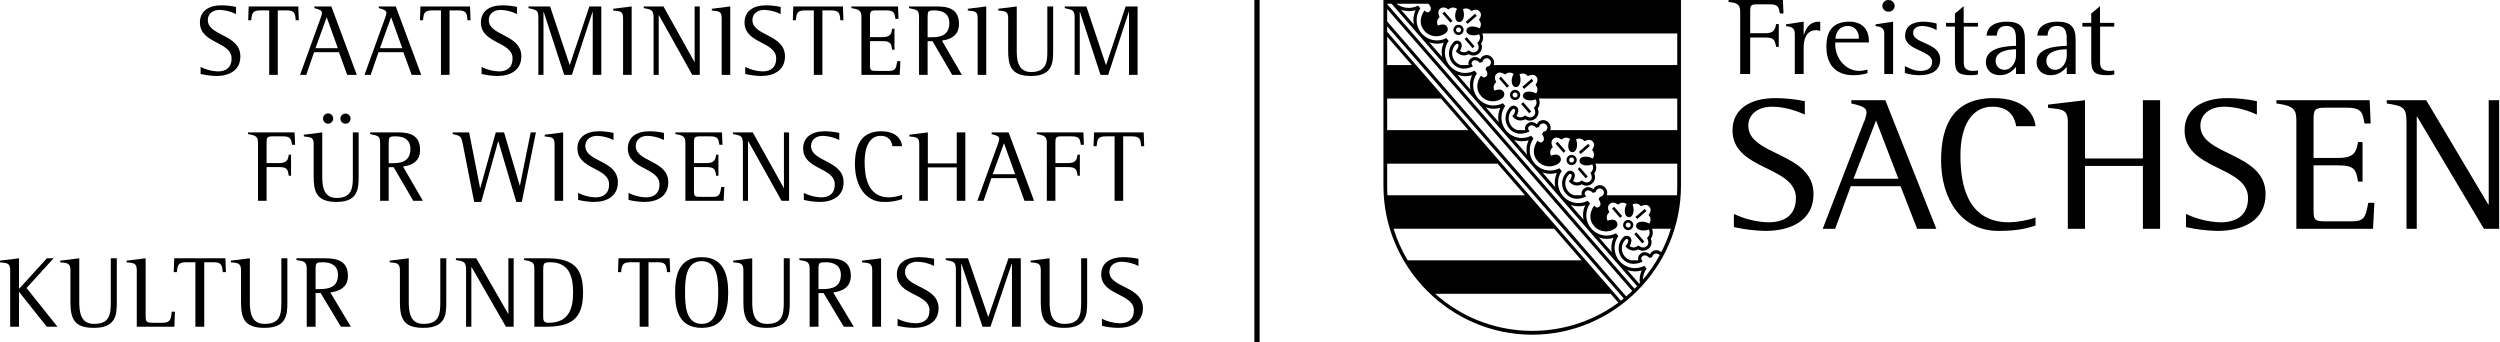<?xml version="1.0" encoding="UTF-8" standalone="no"?>
<!DOCTYPE svg PUBLIC "-//W3C//DTD SVG 1.1//EN" "http://www.w3.org/Graphics/SVG/1.1/DTD/svg11.dtd">
<svg width="100%" height="100%" viewBox="0 0 1096 150" version="1.1" xmlns="http://www.w3.org/2000/svg" xmlns:xlink="http://www.w3.org/1999/xlink" xml:space="preserve" xmlns:serif="http://www.serif.com/" style="fill-rule:evenodd;clip-rule:evenodd;stroke-linejoin:round;stroke-miterlimit:2;">
    <path d="M780.306,5.891C779.704,2.806 779.408,1.892 775.669,1.892L770.376,1.892C767.491,1.892 767.284,2.467 767.284,5.068L767.284,14.559L773.692,14.559C777.125,14.559 778.087,13.642 778.653,10.56L779.812,10.56L779.812,20.533L778.653,20.533C778.042,17.208 777.485,16.44 773.692,16.44L767.284,16.44L767.284,32.432L762.898,32.432L762.898,5.068C762.898,1.599 761.083,1.265 757.803,0.827L757.803,0L781.619,0L781.879,5.891L780.306,5.891Z" style="fill-rule:nonzero;"/>
    <path d="M796.322,13.209C791.783,13.209 790.723,17.307 790.723,20.873L790.723,32.432L786.84,32.432L786.84,14.8C786.84,12.249 785.321,11.667 783.003,11.476L783.003,10.659L790.723,9.501L790.723,15.233L790.831,15.233C791.882,11.96 793.5,9.501 797.535,9.501C797.689,9.493 797.844,9.51 797.993,9.551L797.993,13.55C797.453,13.366 796.891,13.251 796.322,13.209Z" style="fill-rule:nonzero;"/>
    <path d="M804.572,18.608L804.572,19.617C804.572,25.207 808.868,31.084 815.114,31.084C816.328,31.037 817.532,30.843 818.7,30.507L818.7,32.098C816.67,32.699 814.561,32.991 812.445,32.965C804.374,32.965 800.689,27.858 800.689,20.533C800.689,13.836 803.26,9.501 810.827,9.501C816.228,9.501 819.311,12.777 819.311,17.884L819.311,18.608L804.572,18.608ZM814.916,16.534C814.916,13.836 813.2,11.382 810.171,11.382C806.594,11.382 804.923,13.836 804.626,16.968L814.916,16.968L814.916,16.534Z" style="fill-rule:nonzero;"/>
    <path d="M826.06,32.432L826.06,14.658C826.06,12.2 824.442,11.667 822.268,11.476L822.268,10.659L829.943,9.501L829.943,32.432L826.06,32.432Z" style="fill-rule:nonzero;"/>
    <path d="M841.599,32.965C839.393,32.983 837.198,32.658 835.092,31.999L835.092,28.966C837.204,30.024 839.325,31.085 841.797,31.085C844.672,31.085 847.045,30.123 847.045,26.991C847.045,22.074 835.191,22.173 835.191,15.811C835.191,11.043 838.921,9.502 843.414,9.502C845.306,9.558 847.185,9.832 849.013,10.32L849.013,13.209C847.152,12.128 845.061,11.502 842.911,11.382C840.79,11.382 838.723,12.101 838.723,14.465C838.723,19.282 850.586,18.509 850.586,26.074C850.586,31.181 846.344,32.965 841.599,32.965Z" style="fill-rule:nonzero;"/>
    <path d="M864.246,32.965C858.351,32.965 857.039,31.565 857.039,26.168L857.039,11.667L853.147,11.667L853.147,10.032L857.039,10.032L857.039,5.936L860.876,2.709L860.876,10.032L867.132,10.032L867.132,11.667L860.921,11.667L860.921,27.566C860.921,30.361 862.584,31.084 865.208,31.084C865.853,31.069 866.496,31.004 867.132,30.891L867.132,32.675C866.182,32.866 865.215,32.963 864.246,32.965Z" style="fill-rule:nonzero;"/>
    <path d="M883.83,32.432L883.83,29.35C881.852,31.565 879.839,32.965 876.658,32.965C873.126,32.965 870.601,30.7 870.601,27.276C870.601,20.918 878.887,20.244 883.83,20.099L883.83,18.223C883.83,15.092 883.929,11.382 879.588,11.382C876.658,11.382 875.553,13.067 875.4,15.617L870.906,15.617C871.221,10.993 875.454,9.501 879.75,9.501C885.645,9.501 887.712,11.96 887.712,17.352L887.712,32.432L883.83,32.432ZM883.83,21.592C880.397,21.641 874.896,22.364 874.896,26.651C874.892,26.729 874.889,26.806 874.889,26.884C874.889,28.924 876.568,30.603 878.609,30.603C878.65,30.603 878.692,30.603 878.734,30.601C881.96,30.601 883.83,27.135 883.83,24.434L883.83,21.592Z" style="fill-rule:nonzero;"/>
    <path d="M906.073,32.432L906.073,29.35C904.104,31.565 902.083,32.965 898.901,32.965C895.369,32.965 892.853,30.7 892.853,27.276C892.853,20.918 901.13,20.244 906.073,20.099L906.073,18.223C906.073,15.092 906.172,11.382 901.822,11.382C898.901,11.382 897.796,13.067 897.643,15.617L893.158,15.617C893.455,10.993 897.688,9.501 901.984,9.501C907.888,9.501 909.955,11.96 909.955,17.352L909.955,32.432L906.073,32.432ZM906.073,21.592C902.64,21.641 897.14,22.364 897.14,26.651C897.135,26.729 897.132,26.806 897.132,26.884C897.132,28.924 898.811,30.603 900.852,30.603C900.894,30.603 900.936,30.603 900.977,30.601C904.203,30.601 906.073,27.135 906.073,24.434L906.073,21.592Z" style="fill-rule:nonzero;"/>
    <path d="M924.011,32.965C918.107,32.965 916.795,31.565 916.795,26.168L916.795,11.667L912.912,11.667L912.912,10.032L916.795,10.032L916.795,5.936L920.632,2.709L920.632,10.032L926.887,10.032L926.887,11.667L920.677,11.667L920.677,27.566C920.677,30.361 922.349,31.084 924.964,31.084C925.609,31.07 926.252,31.005 926.887,30.891L926.887,32.675C925.94,32.866 924.977,32.962 924.011,32.965Z" style="fill-rule:nonzero;"/>
    <path d="M791.235,50.214C788.548,49.043 783.003,46.778 776.936,46.778C770.699,46.778 766.457,50.045 766.457,55.156C766.457,68.388 795.046,66.716 795.046,85.077C795.046,96.63 785.169,101.231 773.998,101.231C769.334,101.145 764.69,100.585 760.139,99.56L760.139,93.785C764.857,96.034 769.988,97.287 775.211,97.466C782.832,97.466 787.335,93.951 787.335,86.825C787.335,72.661 759.528,74.755 759.528,57.167C759.528,48.036 766.889,43.012 778.419,43.012C782.725,43.037 787.017,43.484 791.235,44.349L791.235,50.214Z" style="fill-rule:nonzero;"/>
    <path d="M817.01,53.815C817.695,52.392 818.133,50.862 818.304,49.292C818.304,47.113 815.967,46.36 811.627,45.353L811.627,43.931L826.536,43.931L848.879,100.319L840.475,100.319L833.196,81.626L811.375,81.626L804.527,100.319L799.072,100.319L817.01,53.815ZM812.579,78.35L832.244,78.35L822.456,52.808L812.579,78.35Z" style="fill-rule:nonzero;"/>
    <path d="M892.376,98.89C888.224,100.234 884.144,101.231 876.092,101.231C859.807,101.231 850.973,87.247 850.973,70.23C850.973,54.988 856.248,43.012 874.016,43.012C887.092,43.012 891.765,49.627 892.376,55.325L883.893,55.325C883.452,52.728 881.978,46.778 873.494,46.778C864.319,46.778 859.456,55.237 859.456,68.055C859.456,79.941 861.883,97.466 880.855,97.466C884.776,97.325 888.656,96.621 892.376,95.376L892.376,98.89Z" style="fill-rule:nonzero;"/>
    <path d="M906.531,53.48C906.531,47.702 903.763,47.951 897.858,47.281L897.858,45.857L914.062,43.931L914.062,69.48L939.442,69.48L939.442,43.931L946.982,43.931L946.982,100.319L939.442,100.319L939.442,72.747L914.062,72.747L914.062,100.319L906.531,100.319L906.531,53.48Z" style="fill-rule:nonzero;"/>
    <path d="M989.42,50.214C986.741,49.043 981.197,46.778 975.13,46.778C968.893,46.778 964.651,50.045 964.651,55.156C964.651,68.388 993.239,66.716 993.239,85.077C993.239,96.63 983.363,101.231 972.191,101.231C967.527,101.145 962.884,100.585 958.333,99.56L958.333,93.785C963.051,96.034 968.182,97.287 973.405,97.466C981.026,97.466 985.537,93.951 985.537,86.825C985.537,72.661 957.722,74.755 957.722,57.167C957.722,48.036 965.083,43.012 976.604,43.012C980.91,43.036 985.202,43.483 989.42,44.349L989.42,50.214Z" style="fill-rule:nonzero;"/>
    <path d="M1006.72,52.728C1006.72,47.951 1005.51,46.36 997.967,45.353L997.967,43.931L1038.86,43.931L1039.3,54.15L1036.59,54.15C1035.74,49.796 1035.83,47.198 1028.64,47.198L1019.54,47.198C1014.6,47.198 1014.26,48.205 1014.26,52.728L1014.26,69.228L1025.25,69.228C1032.44,69.228 1033.04,66.213 1033.75,62.277L1035.74,62.277L1035.74,79.604L1033.75,79.604C1032.88,74.755 1032.61,72.495 1025.25,72.495L1014.26,72.495L1014.26,92.195C1014.26,97.043 1015.02,97.043 1021.36,97.043L1030.72,97.043C1036.59,97.043 1037.04,95.295 1038.25,88.919L1040.93,88.919L1040.33,100.319L1006.72,100.319L1006.72,52.728Z" style="fill-rule:nonzero;"/>
    <path d="M1055.01,53.815C1055.01,47.113 1053.79,46.529 1046.35,45.353L1046.35,43.931L1063.66,43.931L1090.87,89.678L1091.05,89.678L1091.05,43.931L1095.63,43.931L1095.63,100.319L1088.96,100.319L1059.68,51.137L1059.5,51.137L1059.5,100.319L1055.01,100.319L1055.01,53.815Z" style="fill-rule:nonzero;"/>
    <path d="M827.948,5.12C827.913,5.122 827.879,5.122 827.845,5.122C826.427,5.122 825.251,3.976 825.215,2.559C825.251,1.143 826.425,-0.002 827.842,-0.002C827.877,-0.002 827.912,-0.001 827.948,0C829.374,0 830.565,1.134 830.634,2.559C830.604,3.974 829.432,5.121 828.017,5.121C827.994,5.121 827.971,5.121 827.948,5.12Z" style="fill-rule:nonzero;"/>
    <path d="M671.719,146.738C635.943,146.737 606.504,117.298 606.504,81.522L606.504,0L736.935,0L736.935,81.519C736.935,117.295 707.496,146.736 671.719,146.738ZM649.813,14.673C650.471,16.096 650.287,17.771 649.337,19.017C649.566,19.511 649.684,20.05 649.684,20.595C649.684,22.656 647.988,24.352 645.927,24.352C645.205,24.352 644.498,24.144 643.891,23.753C642.139,24.727 639.928,24.35 638.597,22.852L638.184,22.374C638.882,21.748 639.331,20.891 639.446,19.961C639.469,19.765 639.409,19.569 639.28,19.421C639.153,19.274 638.967,19.189 638.772,19.189C638.611,19.189 638.454,19.248 638.332,19.354C636.202,21.345 636.024,24.709 637.932,26.914C638.603,27.688 639.486,28.25 640.471,28.532L643.549,28.532C643.639,28.507 643.729,28.478 643.818,28.449C643.565,27.415 643.951,26.324 644.798,25.681C646.182,24.483 647.863,25.036 649.004,25.896C649.149,25.52 649.381,25.184 649.683,24.917C650.247,24.406 650.982,24.123 651.743,24.123C652.693,24.123 653.591,24.563 654.172,25.314C654.991,26.169 655.255,27.419 654.85,28.532L735.308,28.532L735.308,14.673L649.813,14.673ZM644.655,39.294C644.194,37.169 644.441,34.951 645.355,32.978C643.274,33.61 641.043,33.546 639.002,32.794L644.655,39.294ZM608.261,85.598L668.565,85.598L656.517,71.74L608.131,71.74L608.131,81.513C608.131,82.893 608.175,84.25 608.261,85.598ZM681.843,82.075C681.387,79.95 681.635,77.733 682.549,75.762C680.468,76.395 678.236,76.33 676.195,75.577L681.843,82.075ZM724.209,100.27C724.855,101.685 724.668,103.347 723.724,104.583C723.95,105.076 724.067,105.612 724.067,106.154C724.067,108.219 722.368,109.918 720.304,109.918C719.582,109.918 718.875,109.71 718.268,109.32C716.52,110.294 714.309,109.916 712.984,108.416L712.57,107.936C713.269,107.315 713.717,106.46 713.829,105.532C713.853,105.336 713.795,105.138 713.667,104.988C713.424,104.708 712.994,104.678 712.714,104.92C710.584,106.911 710.406,110.274 712.314,112.479C713.01,113.278 713.928,113.852 714.952,114.128L717.837,114.128C717.958,114.092 718.079,114.056 718.201,114.011C717.943,112.979 718.332,111.888 719.185,111.252C720.56,110.048 722.25,110.6 723.386,111.463C723.525,111.084 723.759,110.747 724.065,110.483C725.265,109.387 727.143,109.439 728.28,110.6C729.987,107.288 731.398,103.831 732.495,100.27L724.209,100.27ZM711.851,130.844L608.131,11.53L608.131,13.955L710.602,131.837C711.025,131.513 711.438,131.176 711.851,130.844ZM669.45,67.817C668.985,65.693 669.232,63.474 670.151,61.504C668.069,62.135 665.837,62.069 663.797,61.315L669.45,67.817ZM617.118,114.128L693.365,114.128L681.322,100.27L610.944,100.27C612.439,105.12 614.512,109.773 617.118,114.128ZM657.052,53.556C656.591,51.43 656.839,49.211 657.757,47.239C655.677,47.872 653.445,47.807 651.404,47.055L657.052,53.556ZM727.588,111.903C727.561,111.863 727.534,111.827 727.507,111.791C726.871,111.052 725.753,110.939 724.982,111.535C724.615,111.831 724.378,112.258 724.321,112.726L723.094,113.076C722.177,112.025 720.874,111.62 720.102,112.295C719.077,113.189 719.576,113.8 720.138,114.662C717.091,116.154 713.698,116.199 711.263,113.395C708.855,110.612 709.096,106.362 711.802,103.869C712.659,103.127 713.974,103.22 714.718,104.075C715.105,104.527 715.284,105.121 715.213,105.711C715.102,106.479 714.839,107.217 714.44,107.882C715.564,108.753 717.181,108.644 718.178,107.63C719.311,108.358 720.65,108.996 721.863,107.949C723.072,106.898 722.618,105.478 722.061,104.255C723.201,103.409 723.535,101.828 722.834,100.593C721.328,101.263 719.028,101.222 717.936,100.323C717.501,100.033 717.239,99.543 717.239,99.02C717.239,98.413 717.592,97.858 718.142,97.6C719.356,96.872 721.62,97.16 723.014,98.027C723.878,96.898 723.768,95.285 722.757,94.284C723.481,93.165 724.128,91.826 723.072,90.608C722.021,89.395 720.605,89.849 719.383,90.411C718.536,89.267 716.95,88.934 715.716,89.642C716.381,91.134 716.354,93.421 715.464,94.518C715.175,94.961 714.681,95.23 714.151,95.23C713.552,95.23 713.003,94.886 712.741,94.347C711.995,93.134 712.283,90.851 713.154,89.458C712.028,88.591 710.414,88.702 709.416,89.714C708.288,88.991 706.944,88.344 705.736,89.395C704.527,90.451 704.976,91.867 705.533,93.08C704.393,93.932 704.061,95.518 704.765,96.756C705.48,96.452 706.249,96.295 707.025,96.293C707.62,96.301 708.183,96.561 708.576,97.007C708.904,97.382 709.084,97.864 709.084,98.362C709.084,98.96 708.825,99.528 708.373,99.919C705.531,102.26 701.283,101.909 698.865,99.133C696.429,96.333 696.946,92.981 698.842,90.168C699.62,90.846 700.159,91.426 701.179,90.541C701.956,89.863 701.737,88.514 700.824,87.458L701.345,86.295C702.341,86.278 703.151,85.454 703.151,84.458C703.151,83.451 702.322,82.622 701.315,82.622C700.906,82.622 700.508,82.758 700.186,83.01C699.822,83.307 699.586,83.734 699.53,84.201L698.299,84.56C697.382,83.508 696.079,83.104 695.306,83.778C694.281,84.663 694.785,85.279 695.342,86.142C692.295,87.629 688.907,87.67 686.472,84.87C684.062,82.09 684.303,77.839 687.011,75.348C687.866,74.607 689.178,74.698 689.923,75.55C690.308,76.003 690.487,76.596 690.417,77.186C690.305,77.955 690.042,78.694 689.644,79.361C690.772,80.228 692.388,80.118 693.387,79.105C694.515,79.828 695.854,80.475 697.067,79.424C698.281,78.372 697.827,76.955 697.265,75.739C698.406,74.889 698.74,73.305 698.038,72.068C696.537,72.737 694.232,72.702 693.14,71.803C692.706,71.512 692.445,71.022 692.445,70.5C692.445,69.893 692.797,69.338 693.347,69.08C694.56,68.352 696.825,68.639 698.218,69.511C699.082,68.382 698.974,66.77 697.966,65.768C698.685,64.64 699.332,63.301 698.281,62.088C697.225,60.875 695.809,61.328 694.591,61.89C693.742,60.749 692.158,60.415 690.92,61.117C691.585,62.613 691.558,64.901 690.669,66.002C690.379,66.444 689.885,66.711 689.357,66.711C688.757,66.711 688.207,66.366 687.946,65.826C687.204,64.617 687.492,62.335 688.359,60.937C687.232,60.071 685.62,60.18 684.62,61.189C683.497,60.47 682.153,59.823 680.945,60.875C679.731,61.931 680.181,63.346 680.743,64.564C679.602,65.412 679.268,66.994 679.97,68.23C680.685,67.931 681.454,67.775 682.23,67.772C682.825,67.785 683.389,68.046 683.785,68.491C684.11,68.866 684.29,69.347 684.29,69.844C684.29,70.442 684.03,71.011 683.578,71.403C680.733,73.738 676.489,73.385 674.07,70.612C671.634,67.813 672.155,64.461 674.052,61.647C674.824,62.321 675.364,62.906 676.388,62.016C677.161,61.342 676.945,59.994 676.028,58.942L676.55,57.774C677.544,57.757 678.354,56.934 678.354,55.939C678.354,54.932 677.525,54.104 676.519,54.104C676.11,54.104 675.713,54.24 675.391,54.492C675.026,54.788 674.791,55.216 674.734,55.682L673.503,56.037C672.591,54.986 671.283,54.581 670.51,55.255C669.486,56.145 669.989,56.758 670.546,57.621C667.5,59.109 664.112,59.153 661.676,56.35C659.266,53.568 659.507,49.316 662.215,46.825C662.591,46.499 663.072,46.319 663.569,46.319C664.166,46.319 664.735,46.579 665.127,47.03C665.513,47.483 665.692,48.077 665.621,48.667C665.51,49.435 665.249,50.173 664.853,50.84C665.979,51.709 667.594,51.6 668.592,50.586C669.719,51.312 671.059,51.955 672.272,50.903C673.485,49.85 673.031,48.432 672.47,47.214C673.612,46.367 673.946,44.783 673.243,43.547C671.742,44.215 669.441,44.181 668.344,43.278C667.912,42.987 667.651,42.498 667.651,41.977C667.651,41.371 668.003,40.817 668.551,40.559C669.764,39.829 672.034,40.118 673.422,40.986C674.289,39.859 674.18,38.246 673.17,37.245C673.894,36.119 674.537,34.776 673.485,33.565C672.434,32.353 671.014,32.805 669.796,33.365C668.946,32.223 667.362,31.89 666.125,32.594C666.794,34.091 666.763,36.377 665.873,37.476C665.584,37.918 665.089,38.186 664.561,38.186C663.961,38.186 663.412,37.842 663.15,37.303C662.409,36.094 662.696,33.809 663.568,32.417C662.441,31.547 660.825,31.656 659.825,32.668C658.701,31.945 657.362,31.3 656.149,32.353C654.936,33.405 655.385,34.825 655.947,36.041C654.805,36.888 654.473,38.473 655.178,39.707C655.893,39.408 656.659,39.252 657.434,39.249C658.03,39.259 658.595,39.521 658.989,39.968C659.315,40.343 659.494,40.824 659.494,41.321C659.494,41.919 659.234,42.488 658.782,42.88C655.937,45.214 651.694,44.861 649.274,42.089C646.838,39.287 647.36,35.935 649.256,33.122C650.029,33.801 650.568,34.382 651.593,33.493C652.366,32.819 652.15,31.468 651.233,30.417L651.754,29.251L651.778,29.251C652.796,29.251 653.633,28.414 653.633,27.396C653.633,26.379 652.796,25.542 651.778,25.542C650.85,25.542 650.058,26.238 649.939,27.159L648.707,27.514C647.8,26.463 646.488,26.058 645.715,26.732C644.69,27.622 645.194,28.235 645.755,29.098C642.704,30.586 639.316,30.628 636.88,27.829C634.471,25.047 634.711,20.794 637.42,18.302C637.795,17.976 638.276,17.796 638.773,17.796C639.371,17.796 639.94,18.056 640.331,18.507C640.72,18.958 640.9,19.554 640.826,20.145C640.716,20.912 640.456,21.65 640.062,22.317C641.188,23.185 642.802,23.075 643.8,22.063C644.924,22.787 646.263,23.432 647.477,22.378C648.69,21.326 648.24,19.909 647.674,18.691C648.819,17.845 649.154,16.258 648.447,15.022C646.946,15.691 644.645,15.658 643.549,14.754C643.117,14.463 642.857,13.975 642.857,13.454C642.857,12.848 643.208,12.295 643.756,12.036C644.969,11.306 647.238,11.596 648.627,12.461C649.497,11.336 649.389,9.72 648.375,8.722C649.099,7.594 649.741,6.255 648.689,5.042C647.638,3.831 646.218,4.282 645.005,4.842C644.155,3.701 642.571,3.368 641.334,4.071C641.999,5.567 641.967,7.855 641.077,8.953C640.788,9.396 640.294,9.664 639.765,9.664C639.165,9.664 638.616,9.32 638.354,8.78C637.618,7.572 637.905,5.287 638.772,3.891C637.646,3.024 636.032,3.133 635.034,4.145C633.906,3.419 632.567,2.777 631.354,3.831C630.14,4.882 630.589,6.3 631.156,7.518C630.013,8.364 629.679,9.949 630.383,11.184C631.097,10.884 631.864,10.728 632.639,10.726C633.234,10.738 633.799,10.999 634.193,11.445C634.519,11.82 634.698,12.301 634.698,12.798C634.698,13.396 634.438,13.965 633.987,14.357C631.143,16.691 626.901,16.338 624.483,13.566C622.047,10.764 622.564,7.412 624.46,4.601C625.233,5.276 625.773,5.859 626.797,4.97C627.57,4.296 627.435,2.782 626.15,1.631L612.157,1.631C614.885,3.727 618.597,4.051 621.647,2.46L622.169,3.058L622.69,3.655C621.623,5.161 621.049,6.962 621.049,8.807C621.049,13.695 625.071,17.717 629.959,17.717C631.382,17.717 632.785,17.376 634.05,16.723L634.566,17.318L635.083,17.916C634.017,19.421 633.444,21.221 633.444,23.066C633.444,27.954 637.466,31.977 642.354,31.977C643.777,31.977 645.179,31.636 646.443,30.983L646.964,31.581L647.485,32.178C646.417,33.684 645.842,35.486 645.842,37.333C645.842,42.22 649.864,46.242 654.751,46.242C656.176,46.242 657.58,45.9 658.845,45.246L659.362,45.844L659.879,46.439C658.813,47.944 658.24,49.744 658.24,51.589C658.24,56.478 662.263,60.501 667.151,60.501C668.573,60.501 669.975,60.16 671.238,59.508L671.76,60.102L672.276,60.704C671.211,62.209 670.638,64.009 670.638,65.853C670.638,70.741 674.661,74.764 679.549,74.764C680.971,74.764 682.373,74.423 683.636,73.771L684.153,74.364L684.674,74.962C683.609,76.467 683.036,78.266 683.036,80.11C683.036,84.999 687.059,89.021 691.947,89.021C693.369,89.021 694.77,88.681 696.034,88.029L696.555,88.627L697.072,89.22C696.005,90.726 695.432,92.526 695.432,94.372C695.432,99.26 699.454,103.283 704.343,103.283C705.764,103.283 707.165,102.943 708.428,102.292L708.948,102.889L709.47,103.487C708.403,104.992 707.831,106.792 707.831,108.636C707.831,113.523 711.852,117.545 716.739,117.545C718.162,117.545 719.565,117.204 720.83,116.55L721.346,117.152L721.863,117.745C720.84,119.176 720.267,120.88 720.219,122.639C723.037,119.322 725.506,115.725 727.588,111.903ZM632.342,5.877L633.241,5.093L636.764,9.147L635.865,9.931L632.342,5.877ZM712.328,96.985C712.736,96.628 713.26,96.431 713.802,96.431C715.029,96.431 716.039,97.441 716.039,98.668C716.039,99.896 715.029,100.906 713.802,100.906C713.154,100.906 712.537,100.624 712.112,100.135C711.315,99.209 711.412,97.794 712.328,96.985ZM713.083,97.847C712.844,98.055 712.707,98.356 712.707,98.672C712.707,99.273 713.201,99.766 713.801,99.766C714.401,99.766 714.895,99.273 714.895,98.672C714.895,98.407 714.799,98.15 714.624,97.951C714.418,97.712 714.117,97.575 713.802,97.575C713.537,97.575 713.281,97.672 713.083,97.847ZM706.729,91.444L707.627,90.658L711.151,94.72L710.252,95.498L706.729,91.444ZM695.176,78.161L691.653,74.108L692.556,73.322L696.079,77.375L695.176,78.161ZM681.933,62.924L682.832,62.142L686.355,66.195L685.456,66.977L681.933,62.924ZM657.138,34.401L658.036,33.616L661.559,37.67L660.661,38.454L657.138,34.401ZM647.422,6.931L643.369,10.456L642.588,9.555L646.64,6.03L647.422,6.931ZM640.88,14.793C639.954,15.597 638.531,15.498 637.725,14.573C637.372,14.166 637.177,13.645 637.177,13.106C637.177,11.88 638.186,10.871 639.413,10.871C640.639,10.871 641.648,11.88 641.648,13.106C641.648,13.753 641.368,14.368 640.88,14.793ZM640.134,13.93C640.373,13.722 640.51,13.421 640.51,13.104C640.51,12.504 640.015,12.01 639.415,12.01C638.814,12.01 638.32,12.504 638.32,13.104C638.32,13.368 638.415,13.623 638.588,13.822C638.795,14.062 639.097,14.2 639.415,14.2C639.679,14.2 639.935,14.104 640.134,13.93ZM690.471,71.839C690.064,72.193 689.543,72.387 689.004,72.387C688.357,72.387 687.741,72.107 687.317,71.618C686.962,71.211 686.766,70.689 686.766,70.149C686.766,68.921 687.777,67.911 689.004,67.911C690.232,67.911 691.242,68.921 691.242,70.149C691.242,70.797 690.96,71.414 690.471,71.839ZM689.725,70.976C689.964,70.768 690.102,70.466 690.102,70.149C690.102,69.548 689.607,69.053 689.006,69.053C688.405,69.053 687.911,69.548 687.911,70.149C687.911,70.413 688.006,70.669 688.179,70.868C688.576,71.317 689.27,71.366 689.725,70.976ZM645.589,21.115L642.066,17.062L642.965,16.278L646.488,20.331L645.589,21.115ZM697.014,63.98L692.96,67.502L692.179,66.599L696.232,63.076L697.014,63.98ZM671.436,34.555L672.218,35.454L668.165,38.98L667.383,38.079L671.436,34.555ZM719.971,106.682L716.448,102.624L717.347,101.842L720.874,105.9L719.971,106.682ZM662.741,39.939C663.148,39.585 663.669,39.39 664.208,39.39C665.435,39.39 666.445,40.4 666.445,41.627C666.445,42.854 665.435,43.864 664.208,43.864C663.562,43.864 662.946,43.584 662.521,43.096C661.717,42.169 661.817,40.745 662.741,39.939ZM663.491,40.802C663.04,41.197 662.992,41.891 663.384,42.345C663.592,42.585 663.893,42.722 664.21,42.722C664.811,42.722 665.305,42.228 665.305,41.627C665.305,41.027 664.811,40.532 664.21,40.532C663.946,40.532 663.691,40.628 663.491,40.802ZM670.385,49.638L666.862,45.585L667.761,44.801L671.283,48.854L670.385,49.638ZM721.027,91.601L721.809,92.5L717.756,96.023L716.974,95.124L721.027,91.601ZM706.122,128.799L629.201,128.799C651.566,148.909 685.287,150.54 709.488,132.682L706.122,128.799ZM699.413,71.74C700.062,73.158 699.875,74.824 698.928,76.063C699.155,76.556 699.273,77.093 699.273,77.637C699.273,79.7 697.575,81.398 695.512,81.398C694.791,81.398 694.084,81.19 693.477,80.799C691.727,81.768 689.52,81.393 688.188,79.9L687.775,79.419C688.471,78.793 688.918,77.937 689.033,77.009C689.058,76.813 688.999,76.616 688.871,76.467C688.627,76.19 688.199,76.159 687.918,76.4C685.793,78.394 685.615,81.755 687.519,83.963C688.208,84.752 689.115,85.32 690.125,85.598L693.073,85.598C693.185,85.562 693.293,85.526 693.41,85.49C693.154,84.457 693.54,83.365 694.389,82.722C695.769,81.523 697.454,82.084 698.591,82.938C698.736,82.562 698.969,82.227 699.269,81.958C699.835,81.449 700.569,81.167 701.33,81.167C702.281,81.167 703.18,81.607 703.763,82.358C704.584,83.221 704.844,84.48 704.433,85.598L735.173,85.598C735.263,84.25 735.308,82.893 735.308,81.513L735.308,71.74L699.413,71.74ZM706.639,110.6C706.183,108.473 706.429,106.254 707.34,104.278C705.261,104.917 703.029,104.854 700.99,104.098L706.639,110.6ZM694.245,96.338C693.78,94.214 694.027,91.994 694.947,90.024C692.865,90.654 690.633,90.587 688.593,89.835L694.245,96.338ZM619.859,10.771C619.403,8.645 619.65,6.428 620.56,4.453C618.481,5.087 616.25,5.023 614.211,4.271L619.859,10.771ZM632.261,25.034C631.796,22.908 632.043,20.688 632.962,18.716C630.881,19.349 628.649,19.284 626.608,18.531L632.261,25.034ZM674.618,43.206C675.268,44.627 675.081,46.298 674.132,47.54C674.36,48.033 674.478,48.571 674.478,49.114C674.478,51.177 672.78,52.875 670.717,52.875C669.996,52.875 669.289,52.667 668.682,52.276C666.932,53.25 664.721,52.873 663.392,51.375L662.979,50.896C663.677,50.27 664.125,49.413 664.242,48.483C664.265,48.288 664.205,48.091 664.076,47.942C663.833,47.665 663.406,47.636 663.127,47.877C660.998,49.868 660.82,53.232 662.728,55.437C663.406,56.219 664.3,56.785 665.298,57.064L668.313,57.064C668.416,57.037 668.515,57.006 668.614,56.974C668.36,55.941 668.746,54.849 669.594,54.206C670.978,53.006 672.658,53.559 673.8,54.422C673.94,54.043 674.174,53.705 674.478,53.44C675.042,52.928 675.777,52.645 676.539,52.645C677.489,52.645 678.387,53.086 678.967,53.838C679.787,54.695 680.05,55.95 679.641,57.064L735.308,57.064L735.308,43.206L674.618,43.206ZM608.131,9.407L712.921,129.95C713.829,129.177 714.715,128.378 715.581,127.555L608.131,3.954L608.131,9.407ZM608.131,57.064L643.765,57.064L631.713,43.206L608.131,43.206L608.131,57.064ZM608.131,28.532L618.96,28.532L608.131,16.078L608.131,28.532ZM718.655,124.423L718.916,124.135C718.637,122.23 718.925,120.284 719.742,118.541C717.662,119.175 715.43,119.113 713.388,118.365L718.655,124.423ZM684.171,86.87L610.072,1.631L608.131,1.631L608.131,1.833L716.578,126.588C716.956,126.206 717.329,125.825 717.698,125.443L684.171,86.87Z"/>
    <rect x="549.921" y="0" width="2.291" height="150"/>
    <path d="M103.476,6.163C101.254,5.055 98.821,4.433 96.34,4.336C93.224,4.336 91.106,6.075 91.106,8.794C91.106,15.84 105.38,14.948 105.38,24.71C105.38,30.864 100.449,33.315 94.868,33.315C92.535,33.267 90.215,32.968 87.946,32.423L87.946,29.347C90.284,30.538 92.852,31.208 95.474,31.309C99.281,31.309 101.53,29.437 101.53,25.647C101.53,18.114 87.645,19.228 87.645,9.863C87.645,5.006 91.322,2.33 97.074,2.33C99.227,2.342 101.373,2.58 103.476,3.042L103.476,6.163Z" style="fill-rule:nonzero;"/>
    <path d="M118.018,4.559L114.126,4.559C110.492,4.559 110.404,6.163 110.146,8.884L108.805,8.884L109.021,2.82L130.78,2.82L130.996,8.884L129.654,8.884C129.396,6.163 129.396,4.559 125.676,4.559L121.782,4.559L121.782,32.826L118.018,32.826L118.018,4.559Z" style="fill-rule:nonzero;"/>
    <path d="M140.501,8.081C140.847,7.319 141.066,6.506 141.151,5.673C141.151,4.514 139.982,4.114 137.818,3.577L137.818,2.82L145.259,2.82L156.42,32.826L152.225,32.826L148.589,22.883L137.69,22.883L134.272,32.826L131.546,32.826L140.501,8.081ZM138.294,21.144L148.115,21.144L143.227,7.547L138.294,21.144Z" style="fill-rule:nonzero;"/>
    <path d="M168.751,8.081C169.095,7.319 169.313,6.505 169.398,5.673C169.398,4.514 168.232,4.114 166.068,3.577L166.068,2.82L173.508,2.82L184.67,32.826L180.472,32.826L176.841,22.883L165.937,22.883L162.522,32.826L159.796,32.826L168.751,8.081ZM166.544,21.144L176.364,21.144L171.474,7.547L166.544,21.144Z" style="fill-rule:nonzero;"/>
    <path d="M193.313,4.559L189.42,4.559C185.787,4.559 185.699,6.163 185.441,8.884L184.099,8.884L184.315,2.82L206.074,2.82L206.29,8.884L204.948,8.884C204.69,6.163 204.69,4.559 200.971,4.559L197.077,4.559L197.077,32.826L193.313,32.826L193.313,4.559Z" style="fill-rule:nonzero;"/>
    <path d="M226.654,6.163C224.431,5.055 221.998,4.433 219.517,4.336C216.403,4.336 214.283,6.075 214.283,8.794C214.283,15.84 228.558,14.948 228.558,24.71C228.558,30.864 223.627,33.315 218.045,33.315C215.713,33.267 213.392,32.968 211.124,32.423L211.124,29.347C213.462,30.539 216.03,31.208 218.652,31.309C222.459,31.309 224.708,29.437 224.708,25.647C224.708,18.114 210.823,19.228 210.823,9.863C210.823,5.006 214.499,2.33 220.252,2.33C222.405,2.342 224.551,2.581 226.654,3.042L226.654,6.163Z" style="fill-rule:nonzero;"/>
    <path d="M236.012,8.081C236.012,4.514 235.492,4.381 231.686,3.577L231.686,2.82L241.16,2.82L249.726,28.456L249.812,28.456L258.378,2.82L263.611,2.82L263.611,32.826L259.847,32.826L259.847,5.183L259.762,5.183L250.719,32.826L247.346,32.826L238.348,5.183L238.261,5.183L238.261,32.826L236.012,32.826L236.012,8.081Z" style="fill-rule:nonzero;"/>
    <path d="M273.155,7.902C273.155,4.826 271.814,4.961 268.829,4.604L268.829,3.846L276.92,2.82L276.92,32.826L273.155,32.826L273.155,7.902Z" style="fill-rule:nonzero;"/>
    <path d="M286.533,8.081C286.533,4.514 285.926,4.202 282.207,3.577L282.207,2.82L290.859,2.82L304.441,27.164L304.528,27.164L304.528,2.82L306.778,2.82L306.778,32.826L303.49,32.826L288.868,6.655L288.782,6.655L288.782,32.826L286.533,32.826L286.533,8.081Z" style="fill-rule:nonzero;"/>
    <path d="M316.376,7.902C316.376,4.826 315.034,4.961 312.05,4.604L312.05,3.846L320.14,2.82L320.14,32.826L316.376,32.826L316.376,7.902Z" style="fill-rule:nonzero;"/>
    <path d="M342.234,6.163C340.012,5.054 337.579,4.432 335.097,4.336C331.982,4.336 329.863,6.075 329.863,8.794C329.863,15.84 344.138,14.948 344.138,24.71C344.138,30.864 339.207,33.315 333.628,33.315C331.295,33.267 328.975,32.968 326.706,32.423L326.706,29.347C329.043,30.539 331.611,31.208 334.232,31.309C338.039,31.309 340.288,29.437 340.288,25.647C340.288,18.114 326.402,19.228 326.402,9.863C326.402,5.006 330.08,2.33 335.832,2.33C337.985,2.342 340.131,2.581 342.234,3.042L342.234,6.163Z" style="fill-rule:nonzero;"/>
    <path d="M356.776,4.559L352.883,4.559C349.25,4.559 349.163,6.163 348.904,8.884L347.562,8.884L347.778,2.82L369.538,2.82L369.753,8.884L368.414,8.884C368.153,6.163 368.153,4.559 364.432,4.559L360.54,4.559L360.54,32.826L356.776,32.826L356.776,4.559Z" style="fill-rule:nonzero;"/>
    <path d="M377.641,7.502C377.641,4.961 377.037,4.114 373.272,3.577L373.272,2.82L393.69,2.82L393.906,8.259L392.567,8.259C392.133,5.94 392.176,4.559 388.587,4.559L384.045,4.559C381.578,4.559 381.405,5.093 381.405,7.502L381.405,16.284L386.9,16.284C390.49,16.284 390.792,14.68 391.138,12.584L392.133,12.584L392.133,21.814L391.138,21.814C390.706,19.228 390.576,18.024 386.9,18.024L381.405,18.024L381.405,28.5C381.405,31.086 381.794,31.086 384.953,31.086L389.625,31.086C392.567,31.086 392.783,30.149 393.389,26.761L394.729,26.761L394.428,32.826L377.641,32.826L377.641,7.502Z" style="fill-rule:nonzero;"/>
    <path d="M402.904,7.547C402.904,4.426 402.212,4.336 398.535,3.577L398.535,2.82L410.778,2.82C416.054,2.82 420.423,4.114 420.423,10.533C420.423,15.615 416.747,17.266 412.94,17.801L421.677,32.826L417.439,32.826L408.83,18.068L406.668,18.068L406.668,32.826L402.904,32.826L402.904,7.547ZM406.668,16.33L407.834,16.33C410.906,16.33 416.185,16.33 416.185,10.088C416.185,5.853 413.113,4.559 409.74,4.559C406.841,4.559 406.668,4.916 406.668,7.547L406.668,16.33Z" style="fill-rule:nonzero;"/>
    <path d="M428.603,7.902C428.603,4.826 427.262,4.961 424.277,4.604L424.277,3.846L432.367,2.82L432.367,32.826L428.603,32.826L428.603,7.902Z" style="fill-rule:nonzero;"/>
    <path d="M461.704,21.724C461.704,27.209 461.704,33.315 451.969,33.315C442.67,33.315 441.978,28.1 441.978,21.901L441.978,7.902C441.978,4.826 440.594,4.961 437.653,4.604L437.653,3.846L445.74,2.82L445.74,21.901C445.74,25.157 445.74,31.576 452.014,31.576C459.151,31.576 459.151,26.449 459.151,22.259L459.151,2.82L461.704,2.82L461.704,21.724Z" style="fill-rule:nonzero;"/>
    <path d="M471.12,8.081C471.12,4.514 470.601,4.381 466.794,3.577L466.794,2.82L476.268,2.82L484.832,28.456L484.92,28.456L493.484,2.82L498.72,2.82L498.72,32.826L494.956,32.826L494.956,5.183L494.868,5.183L485.828,32.826L482.455,32.826L473.457,5.183L473.369,5.183L473.369,32.826L471.12,32.826L471.12,8.081Z" style="fill-rule:nonzero;"/>
    <path d="M113.111,62.719C113.111,60.178 112.505,59.331 108.741,58.794L108.741,58.037L129.156,58.037L129.374,63.476L128.032,63.476C127.598,61.158 127.643,59.776 124.053,59.776L119.51,59.776C117.045,59.776 116.872,60.31 116.872,62.719L116.872,71.502L122.366,71.502C125.956,71.502 126.259,69.897 126.605,67.801L127.598,67.801L127.598,77.031L126.605,77.031C126.172,74.445 126.041,73.241 122.366,73.241L116.873,73.241L116.873,88.043L113.111,88.043L113.111,62.719Z" style="fill-rule:nonzero;"/>
    <path d="M157.234,76.941C157.234,82.426 157.234,88.532 147.501,88.532C138.203,88.532 137.511,83.315 137.511,77.119L137.511,63.119C137.511,60.043 136.127,60.178 133.186,59.821L133.186,59.063L141.272,58.037L141.272,77.119C141.272,80.372 141.272,86.794 147.546,86.794C154.681,86.794 154.681,81.666 154.681,77.478L154.681,58.037L157.234,58.037L157.234,76.941ZM141.619,51.973C141.606,50.746 142.598,49.723 143.825,49.699C145.063,49.712 146.074,50.735 146.074,51.973C146.074,53.211 145.063,54.233 143.825,54.246C142.598,54.223 141.604,53.2 141.619,51.973ZM149.231,51.973C149.255,50.768 150.253,49.79 151.458,49.79C152.681,49.79 153.687,50.796 153.687,52.018C153.687,53.231 152.695,54.233 151.482,54.246C150.246,54.242 149.231,53.223 149.231,51.986L149.231,51.973Z" style="fill-rule:nonzero;"/>
    <path d="M166.643,62.764C166.643,59.643 165.951,59.553 162.276,58.794L162.276,58.037L174.516,58.037C179.791,58.037 184.159,59.331 184.159,65.75C184.159,70.832 180.484,72.483 176.677,73.018L185.413,88.043L181.176,88.043L172.568,73.286L170.407,73.286L170.407,88.043L166.643,88.043L166.643,62.764ZM170.407,71.547L171.573,71.547C174.644,71.547 179.922,71.547 179.922,65.305C179.922,61.07 176.85,59.776 173.478,59.776C170.579,59.776 170.407,60.133 170.407,62.764L170.407,71.547Z" style="fill-rule:nonzero;"/>
    <path d="M202.902,63.209C202.21,59.686 201.821,59.508 198.489,58.794L198.489,58.037L205.67,58.037L210.471,82.47L210.557,82.47L217.349,58.037L220.98,58.037L227.857,81.356L227.944,81.356L232.659,58.037L234.95,58.037L228.767,88.532L226.345,88.532L218.472,61.917L218.387,61.917L210.991,88.532L207.876,88.532L202.902,63.209Z" style="fill-rule:nonzero;"/>
    <path d="M243.119,63.119C243.119,60.043 241.778,60.178 238.795,59.821L238.795,59.063L246.883,58.037L246.883,88.043L243.119,88.043L243.119,63.119Z" style="fill-rule:nonzero;"/>
    <path d="M268.973,61.38C266.751,60.272 264.319,59.65 261.838,59.553C258.723,59.553 256.605,61.292 256.605,64.011C256.605,71.057 270.876,70.165 270.876,79.927C270.876,86.079 265.947,88.532 260.366,88.532C258.034,88.482 255.714,88.184 253.446,87.643L253.446,84.565C255.782,85.757 258.351,86.428 260.973,86.528C264.778,86.528 267.028,84.654 267.028,80.866C267.028,73.331 253.145,74.445 253.145,65.08C253.145,60.223 256.82,57.547 262.572,57.547C264.725,57.559 266.87,57.798 268.973,58.259L268.973,61.38Z" style="fill-rule:nonzero;"/>
    <path d="M291.073,61.38C288.85,60.272 286.418,59.65 283.937,59.553C280.823,59.553 278.704,61.292 278.704,64.011C278.704,71.057 292.976,70.165 292.976,79.927C292.976,86.079 288.046,88.532 282.465,88.532C280.134,88.482 277.814,88.184 275.545,87.643L275.545,84.565C277.882,85.757 280.45,86.428 283.072,86.528C286.878,86.528 289.127,84.654 289.127,80.866C289.127,73.331 275.244,74.445 275.244,65.08C275.244,60.223 278.92,57.547 284.672,57.547C286.824,57.559 288.97,57.798 291.073,58.259L291.073,61.38Z" style="fill-rule:nonzero;"/>
    <path d="M300.471,62.719C300.471,60.178 299.867,59.331 296.103,58.794L296.103,58.037L316.518,58.037L316.733,63.476L315.394,63.476C314.961,61.158 315.003,59.776 311.415,59.776L306.875,59.776C304.407,59.776 304.234,60.31 304.234,62.719L304.234,71.502L309.728,71.502C313.318,71.502 313.619,69.897 313.965,67.801L314.961,67.801L314.961,77.031L313.965,77.031C313.534,74.445 313.404,73.241 309.728,73.241L304.234,73.241L304.234,83.72C304.234,86.303 304.623,86.303 307.782,86.303L312.453,86.303C315.394,86.303 315.61,85.369 316.216,81.981L317.556,81.981L317.254,88.043L300.471,88.043L300.471,62.719Z" style="fill-rule:nonzero;"/>
    <path d="M325.687,63.299C325.687,59.731 325.08,59.419 321.362,58.794L321.362,58.037L330.012,58.037L343.592,82.381L343.679,82.381L343.679,58.037L345.928,58.037L345.928,88.043L342.641,88.043L328.021,61.872L327.936,61.872L327.936,88.043L325.687,88.043L325.687,63.299Z" style="fill-rule:nonzero;"/>
    <path d="M367.929,61.38C365.707,60.272 363.274,59.649 360.792,59.553C357.678,59.553 355.559,61.292 355.559,64.011C355.559,71.057 369.833,70.165 369.833,79.927C369.833,86.079 364.903,88.532 359.323,88.532C356.991,88.482 354.671,88.184 352.401,87.643L352.401,84.565C354.738,85.758 357.306,86.428 359.927,86.528C363.734,86.528 365.983,84.654 365.983,80.866C365.983,73.331 352.098,74.445 352.098,65.08C352.098,60.223 355.774,57.547 361.527,57.547C363.681,57.559 365.826,57.798 367.929,58.259L367.929,61.38Z" style="fill-rule:nonzero;"/>
    <path d="M395.485,87.283C392.876,88.205 390.117,88.628 387.352,88.532C379.219,88.532 374.806,81.087 374.806,72.037C374.806,63.923 377.447,57.547 386.314,57.547C392.847,57.547 395.181,61.07 395.485,64.101L391.246,64.101C391.028,62.719 390.294,59.553 386.055,59.553C381.469,59.553 379.046,64.056 379.046,70.877C379.046,77.209 380.258,86.528 389.732,86.528C391.695,86.452 393.635,86.076 395.485,85.414L395.485,87.283Z" style="fill-rule:nonzero;"/>
    <path d="M402.999,63.119C402.999,60.043 401.615,60.178 398.673,59.821L398.673,59.063L406.764,58.037L406.764,71.636L419.437,71.636L419.437,58.037L423.202,58.037L423.202,88.043L419.437,88.043L419.437,73.373L406.764,73.373L406.764,88.043L402.999,88.043L402.999,63.119Z" style="fill-rule:nonzero;"/>
    <path d="M437.42,63.299C437.765,62.536 437.985,61.723 438.069,60.89C438.069,59.731 436.901,59.331 434.737,58.794L434.737,58.037L442.176,58.037L453.336,88.043L449.141,88.043L445.506,78.098L434.609,78.098L431.192,88.043L428.466,88.043L437.42,63.299ZM435.213,76.362L445.032,76.362L440.145,62.764L435.213,76.362Z" style="fill-rule:nonzero;"/>
    <path d="M458.924,62.719C458.924,60.178 458.317,59.331 454.554,58.794L454.554,58.037L474.968,58.037L475.186,63.476L473.845,63.476C473.411,61.158 473.456,59.776 469.865,59.776L465.322,59.776C462.858,59.776 462.685,60.31 462.685,62.719L462.685,71.502L468.178,71.502C471.768,71.502 472.072,69.897 472.418,67.801L473.411,67.801L473.411,77.031L472.418,77.031C471.984,74.445 471.854,73.241 468.178,73.241L462.685,73.241L462.685,88.043L458.923,88.043L458.924,62.719Z" style="fill-rule:nonzero;"/>
    <path d="M488.635,59.776L484.744,59.776C481.111,59.776 481.023,61.38 480.765,64.101L479.423,64.101L479.639,58.037L501.395,58.037L501.61,64.101L500.269,64.101C500.011,61.38 500.011,59.776 496.292,59.776L492.398,59.776L492.398,88.043L488.635,88.043L488.635,59.776Z" style="fill-rule:nonzero;"/>
    <path d="M20.512,143.243L8.429,128.038L8.339,128.038L8.339,143.243L4.461,143.243L4.461,118.316C4.461,115.061 2.631,115.331 0,115.016L0,114.26L8.339,113.233L8.339,126.656L20.557,113.233L23.501,113.233L11.638,126.256L25.194,143.243L20.512,143.243Z" style="fill-rule:nonzero;"/>
    <path d="M50.939,137.045C50.002,142.352 46.122,143.734 41.173,143.734C32.702,143.734 30.872,139.989 30.872,132.319L30.872,118.316C30.872,115.106 29,115.286 26.414,115.016L26.414,114.26L34.752,113.233L34.752,132.319C34.752,136.91 35.375,141.996 41.218,141.996C47.817,141.996 48.575,138.207 48.575,132.674L48.575,113.233L51.206,113.233L51.206,132.139C51.252,133.779 51.163,135.42 50.939,137.045Z" style="fill-rule:nonzero;"/>
    <path d="M76.46,143.243L59.963,143.243L59.963,118.316C59.963,115.061 58.134,115.331 55.505,115.016L55.505,114.26L63.842,113.233L63.842,137.581C63.842,141.146 63.799,141.506 67.499,141.506L71.467,141.506C74.901,141.506 74.991,139.453 75.301,136.644L76.684,136.644L76.46,143.243Z" style="fill-rule:nonzero;"/>
    <path d="M97.656,119.297C97.345,116.177 97.123,114.971 93.556,114.971L89.54,114.971L89.54,143.243L85.662,143.243L85.662,114.971L81.65,114.971C78.17,114.971 77.815,116.222 77.547,119.297L76.165,119.297L76.388,113.233L98.817,113.233L99.04,119.297L97.656,119.297Z" style="fill-rule:nonzero;"/>
    <path d="M125.717,137.045C124.781,142.352 120.901,143.734 115.952,143.734C107.478,143.734 105.651,139.989 105.651,132.319L105.651,118.316C105.651,115.106 103.778,115.286 101.192,115.016L101.192,114.26L109.531,113.233L109.531,132.319C109.531,136.91 110.154,141.996 115.997,141.996C122.596,141.996 123.354,138.207 123.354,132.674L123.354,113.233L125.985,113.233L125.985,132.139C126.031,133.779 125.941,135.42 125.717,137.045Z" style="fill-rule:nonzero;"/>
    <path d="M149.455,143.243L140.581,128.484L138.353,128.484L138.353,143.243L134.473,143.243L134.473,117.96C134.473,114.48 133.046,114.57 129.97,113.99L129.97,113.233L142.589,113.233C148.073,113.233 152.532,114.57 152.532,120.948C152.532,125.765 149.1,127.638 144.819,128.218L153.826,143.243L149.455,143.243ZM141.517,114.971C138.709,114.971 138.353,115.151 138.353,117.96L138.353,126.746L140.002,126.746C144.416,126.746 148.161,125.765 148.161,120.503C148.161,116.398 145.174,114.971 141.517,114.971Z" style="fill-rule:nonzero;"/>
    <path d="M195.388,137.045C194.451,142.352 190.571,143.734 185.622,143.734C177.148,143.734 175.321,139.989 175.321,132.319L175.321,118.316C175.321,115.106 173.448,115.286 170.862,115.016L170.862,114.26L179.201,113.233L179.201,132.319C179.201,136.91 179.824,141.996 185.667,141.996C192.265,141.996 193.024,138.207 193.024,132.674L193.024,113.233L195.655,113.233L195.655,132.139C195.701,133.779 195.611,135.42 195.388,137.045Z" style="fill-rule:nonzero;"/>
    <path d="M221.803,143.243L206.731,117.069L206.64,117.069L206.64,143.243L204.322,143.243L204.322,118.495C204.322,114.705 203.386,114.57 199.864,113.99L199.864,113.233L208.781,113.233L222.784,137.581L222.872,137.581L222.872,113.233L225.19,113.233L225.19,143.243L221.803,143.243Z" style="fill-rule:nonzero;"/>
    <path d="M239.077,143.243L234.26,143.243L234.26,118.316C234.26,115.952 234.17,115.061 231.762,114.395C231.006,114.215 230.558,114.125 229.802,113.99L229.802,113.233L239.254,113.233C250.312,113.233 255.619,116.313 255.619,128.259C255.619,140.21 250.044,143.243 239.077,143.243ZM241.172,114.971C238.363,114.971 238.14,115.597 238.14,118.316L238.14,138.207C238.14,140.21 238.05,141.506 240.504,141.506C248.975,141.506 251.248,135.884 251.248,128.259C251.248,121.169 249.51,114.971 241.172,114.971Z" style="fill-rule:nonzero;"/>
    <path d="M292.422,119.297C292.108,116.177 291.887,114.971 288.317,114.971L284.307,114.971L284.307,143.243L280.427,143.243L280.427,114.971L276.412,114.971C272.937,114.971 272.576,116.222 272.311,119.297L270.929,119.297L271.15,113.233L293.579,113.233L293.805,119.297L292.422,119.297Z" style="fill-rule:nonzero;"/>
    <path d="M307.641,143.734C298.013,143.734 295.96,136.419 295.96,128.259C295.96,120.013 297.968,112.743 307.641,112.743C317.098,112.743 319.237,120.233 319.237,128.259C319.237,136.464 317.274,143.734 307.641,143.734ZM307.641,114.48C300.462,114.48 300.331,123.042 300.331,128.259C300.331,133.435 300.507,141.996 307.641,141.996C314.731,141.996 314.866,133.39 314.866,128.259C314.866,123.132 314.731,114.48 307.641,114.48Z" style="fill-rule:nonzero;"/>
    <path d="M345.965,137.045C345.029,142.352 341.149,143.734 336.197,143.734C327.726,143.734 325.898,139.989 325.898,132.319L325.898,118.316C325.898,115.106 324.026,115.286 321.438,115.016L321.438,114.26L329.779,113.233L329.779,132.319C329.779,136.91 330.404,141.996 336.242,141.996C342.841,141.996 343.602,138.207 343.602,132.674L343.602,113.233L346.23,113.233L346.23,132.139C346.276,133.779 346.187,135.42 345.965,137.045Z" style="fill-rule:nonzero;"/>
    <path d="M369.925,143.243L361.053,128.484L358.825,128.484L358.825,143.243L354.945,143.243L354.945,117.96C354.945,114.48 353.518,114.57 350.439,113.99L350.439,113.233L363.061,113.233C368.543,113.233 373.004,114.57 373.004,120.948C373.004,125.765 369.569,127.638 365.289,128.218L374.296,143.243L369.925,143.243ZM361.989,114.971C359.181,114.971 358.825,115.151 358.825,117.96L358.825,126.746L360.472,126.746C364.888,126.746 368.633,125.765 368.633,120.503C368.633,116.398 365.649,114.971 361.989,114.971Z" style="fill-rule:nonzero;"/>
    <path d="M382.383,143.243L382.383,118.316C382.383,115.061 380.551,115.331 377.922,115.016L377.922,114.26L386.259,113.233L386.259,143.243L382.383,143.243Z" style="fill-rule:nonzero;"/>
    <path d="M400.633,143.734C398.229,143.704 395.836,143.405 393.498,142.842L393.498,139.764C395.915,140.961 398.559,141.63 401.254,141.726C404.999,141.726 407.497,140.034 407.497,136.064C407.497,128.529 393.183,129.645 393.183,120.278C393.183,114.66 398.044,112.743 402.906,112.743C405.124,112.758 407.335,112.998 409.505,113.459L409.505,116.578C407.212,115.445 404.701,114.821 402.145,114.75C399.382,114.75 396.753,116.132 396.753,119.211C396.753,126.256 411.467,125.364 411.467,135.128C411.467,141.416 406.16,143.734 400.633,143.734Z" style="fill-rule:nonzero;"/>
    <path d="M443.633,143.243L443.633,115.597L443.543,115.597L434.225,143.243L430.746,143.243L421.473,115.597L421.383,115.597L421.383,143.243L419.066,143.243L419.066,118.495C419.066,114.66 418.129,114.705 414.604,113.99L414.604,113.233L424.372,113.233L433.199,138.872L433.289,138.872L442.116,113.233L447.513,113.233L447.513,143.243L443.633,143.243Z" style="fill-rule:nonzero;"/>
    <path d="M476.339,137.045C475.403,142.352 471.523,143.734 466.572,143.734C458.1,143.734 456.273,139.989 456.273,132.319L456.273,118.316C456.273,115.106 454.4,115.286 451.812,115.016L451.812,114.26L460.153,113.233L460.153,132.319C460.153,136.91 460.778,141.996 466.617,141.996C473.216,141.996 473.976,138.207 473.976,132.674L473.976,113.233L476.605,113.233L476.605,132.139C476.65,133.779 476.561,135.42 476.339,137.045Z" style="fill-rule:nonzero;"/>
    <path d="M490.226,143.734C487.822,143.704 485.429,143.405 483.091,142.842L483.091,139.764C485.508,140.961 488.152,141.63 490.847,141.726C494.592,141.726 497.09,140.034 497.09,136.064C497.09,128.529 482.776,129.645 482.776,120.278C482.776,114.66 487.637,112.743 492.499,112.743C494.717,112.758 496.928,112.998 499.098,113.459L499.098,116.578C496.805,115.445 494.294,114.821 491.738,114.75C488.975,114.75 486.346,116.132 486.346,119.211C486.346,126.256 501.06,125.364 501.06,135.128C501.06,141.416 495.753,143.734 490.226,143.734Z" style="fill-rule:nonzero;"/>
</svg>
